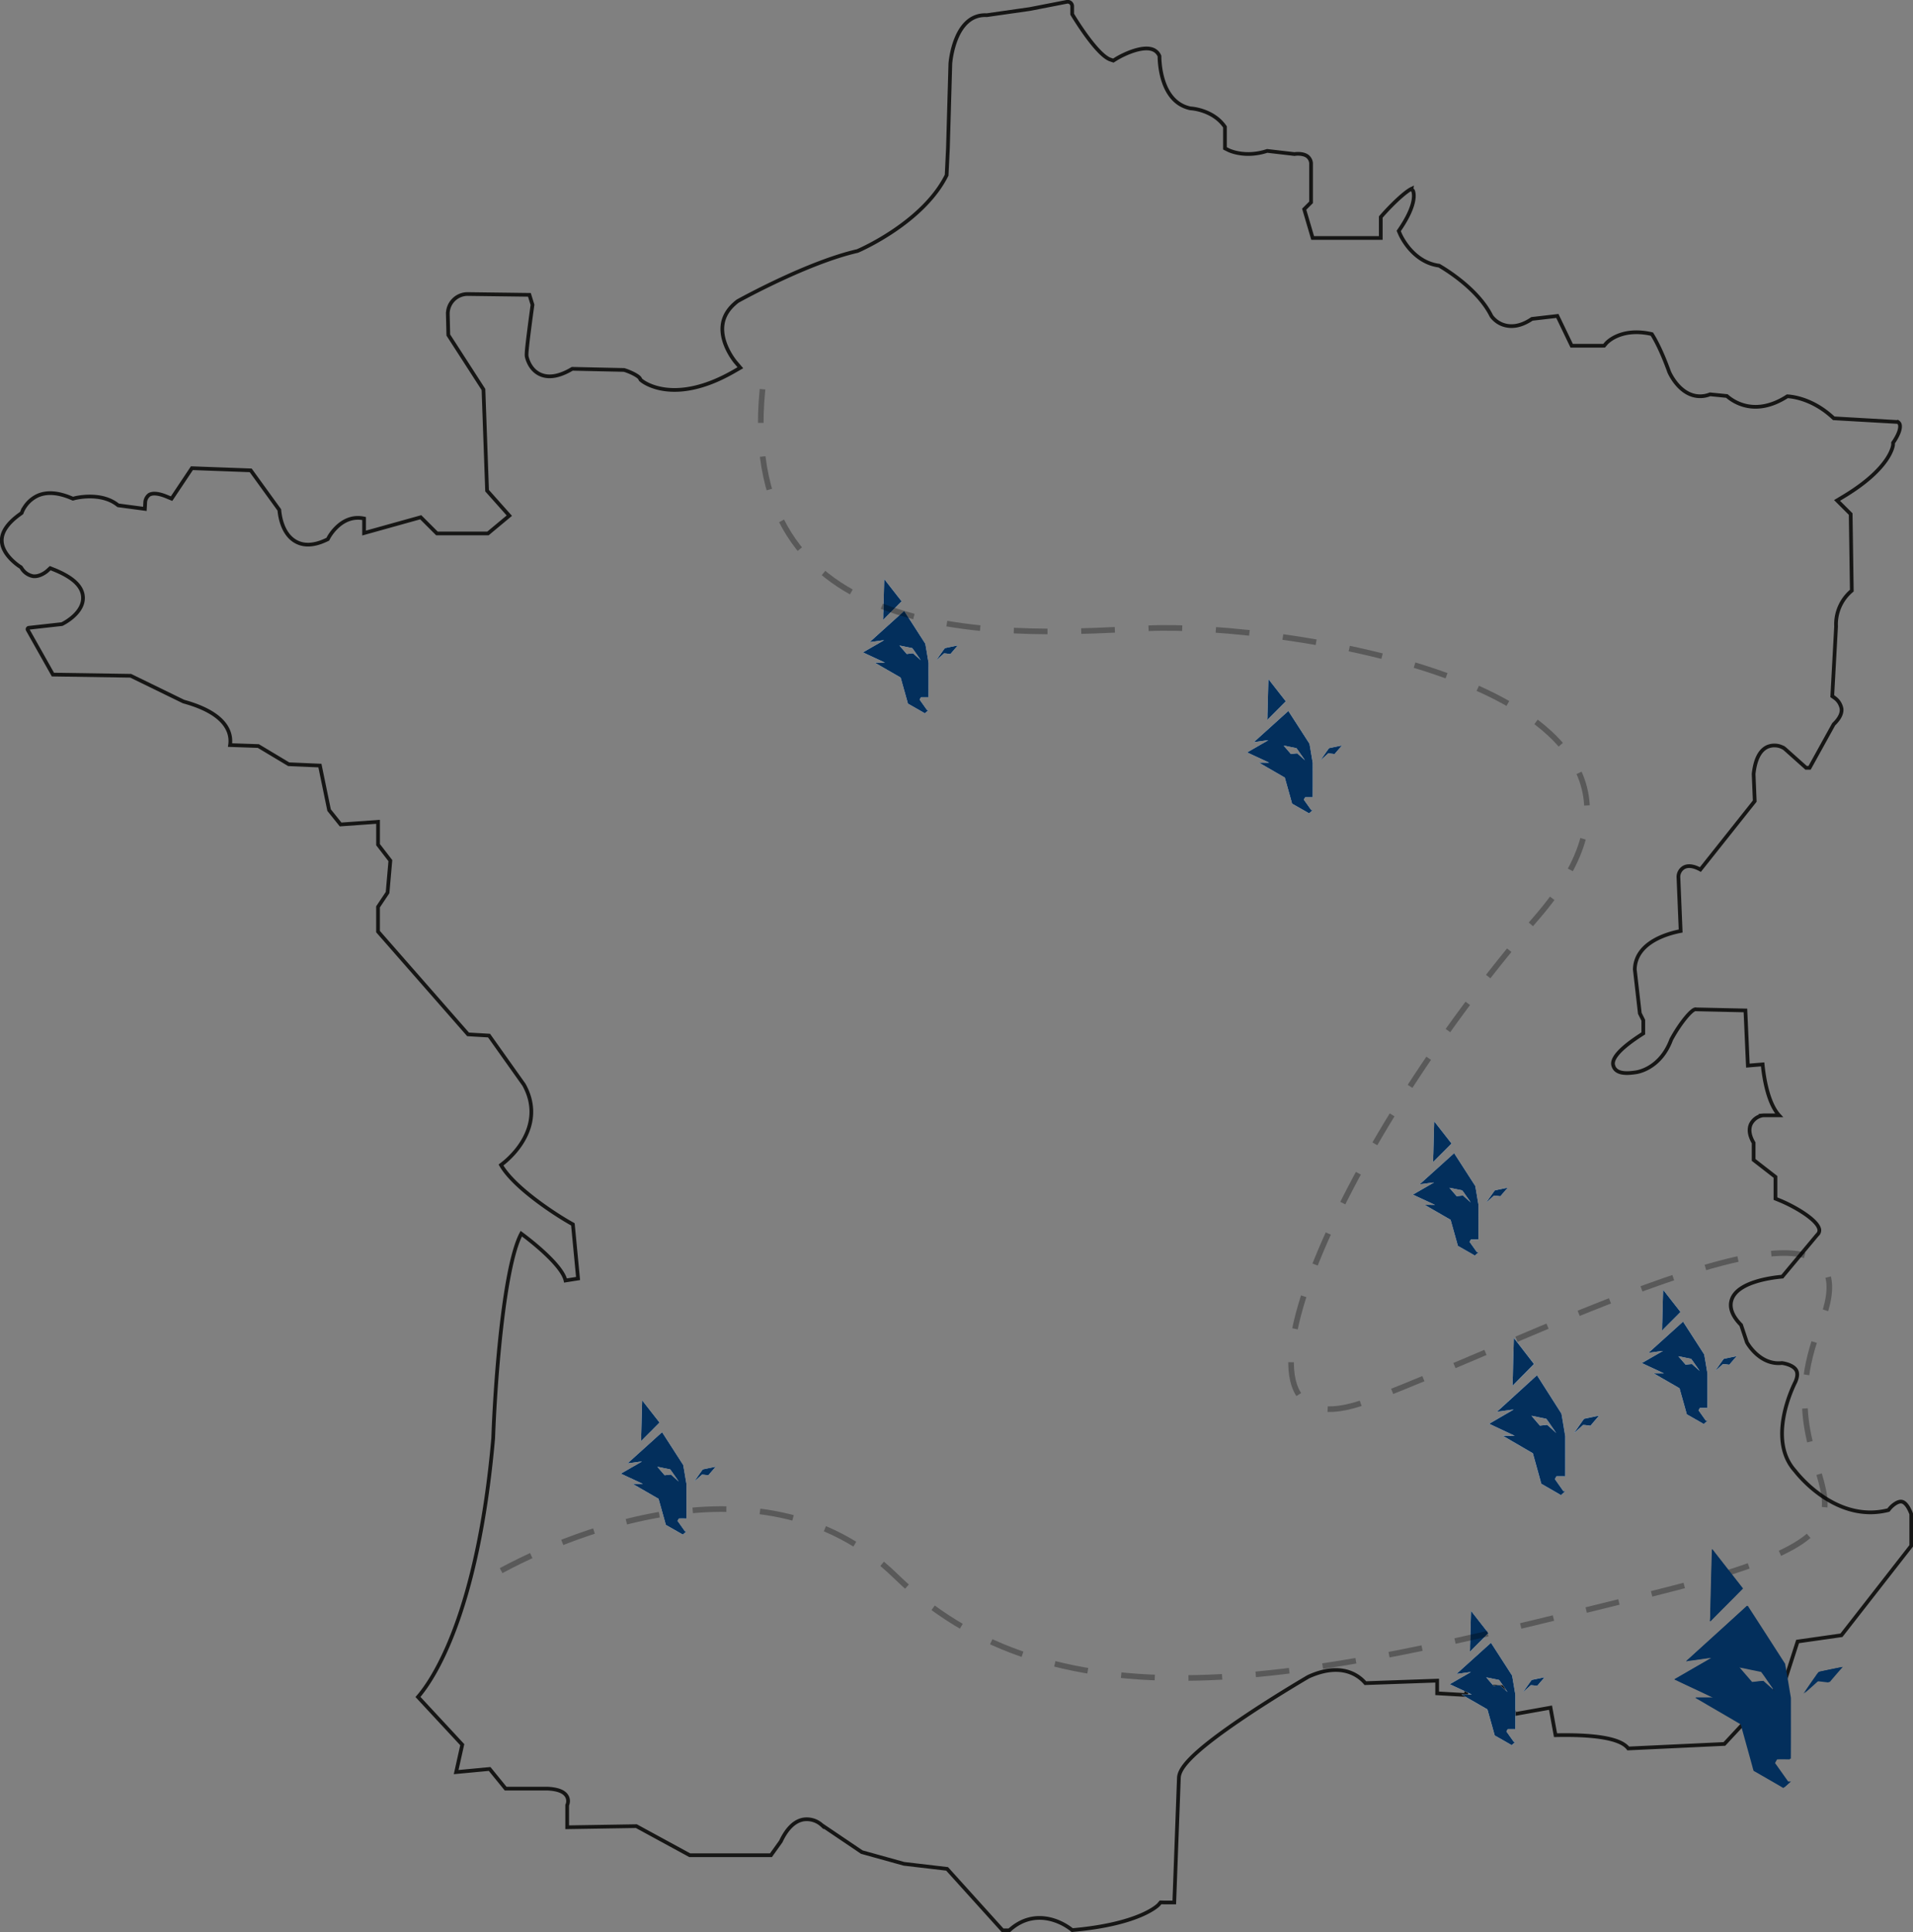 <svg xmlns="http://www.w3.org/2000/svg" xmlns:xlink="http://www.w3.org/1999/xlink" width="681.285" height="687.845" viewBox="0 0 681.285 687.845"><rect x="0" y="0" width="681.285" height="687.845" fill="#808080" stroke="none"/><defs><clipPath id="clip-path"><rect id="Rectangle_4491" data-name="Rectangle 4491" width="681.285" height="687.845" fill="none"></rect></clipPath></defs><g id="Groupe_1586" data-name="Groupe 1586" transform="translate(-126.5 -1360.271)"><g id="Groupe_1256" data-name="Groupe 1256" transform="translate(126.5 1360.271)"><g id="Objet_dynamique_vectoriel" data-name="Objet dynamique vectoriel" transform="matrix(1, 0, 0, 1, 0, 0)"><g id="Groupe_1115" data-name="Groupe 1115" transform="translate(0 0)"><g id="Groupe_1114" data-name="Groupe 1114" clip-path="url(#clip-path)"><path id="Trac&#xE9;_68037" data-name="Trac&#xE9; 68037" d="M680.044,549.7l-24.868,31.863-15.612,2.227L635.4,596.73l-21.913,23.529-34.232,1.608c-.079-.1-.165-.211-.26-.317-2.865-3.229-11.487-4.71-25.641-4.406l-1.784-9.8L538.952,609.6l-4.59-9.581-12.8-.608v3.424l-10.364-.6v-4.52l-25.562.9c-2.139-2.528-8.313-7.693-20.172-2.346l-.208.107c-.112.065-11.311,6.59-22.416,14.035-20.64,13.838-23.463,18.952-23.618,21.9L417.58,676.69H413.72l-1.037-.029-.68.814c-.062.07-6.468,6.942-30.775,9.059-4.556-3.689-14-7.6-22.395.071h-2.4l-19.76-21.873-15.355-1.8L306.3,658.764l-14.229-9.609a7.993,7.993,0,0,0-6.572-2c-3.16.562-5.863,3.187-8.038,7.8l-3.518,4.918H245.024L226.007,649.52l-24.635.4v-7.882a3.47,3.47,0,0,0,.043-2.811c-1.045-2.422-4.449-2.907-6.919-3.061l-15.039,0-5.7-7-11.925,1.116,2.174-9.765-15.772-16.989c5.2-6,21.266-29.25,26.786-92.082l.007-.122c.562-16.707,3.422-60.407,9.994-72.737,5.281,3.907,14.647,11.7,15.755,16.674l4.47-.706-1.839-19.279-1.024-.581c-5.557-3.157-20.048-12.61-24.577-20.557,6.666-4.99,15.211-15.924,8.165-28.586L173.55,368.072l-7.478-.439-32.064-36.586v-8.811l3.4-5.086.99-11.371-4.386-5.693v-8.128l-13.332.951-4.1-5.113-3.269-15.854-11.123-.483-10.8-6.473-10.075-.346a9.417,9.417,0,0,0-.509-4.785c-1.785-4.674-7.184-8.275-16.049-10.705l-18.831-9.182-27.7-.419-8.97-15.921a.5.5,0,0,1,.381-.741l11.8-1.31.371-.191c.756-.388,7.375-3.947,7.127-9.4-.175-3.855-3.556-7.061-10.336-9.8l-1.337-.528-1.055.966c-.024.021-2.4,2.164-5,1.9a6.079,6.079,0,0,1-4.143-2.859l-.265-.366-.385-.237c-.062-.038-6.22-3.962-6.4-9.079-.112-3.163,2.087-6.384,6.536-9.573l.548-.4.244-.621a11.216,11.216,0,0,1,5.608-5.615c3.175-1.343,7.112-1.056,11.7.853l.705.294.739-.193c.088-.023,8.943-2.26,14.908,2.208l.474.355,9.5,1.264L51.1,178.1a3.681,3.681,0,0,1,1.393-2.537c1.222-.768,3.448-.545,6.267.628l1.723.717,7.241-10.844,20.945.775,10.192,14.09c.176,2.2,1.064,8.314,5.53,11.067,2.956,1.822,6.671,1.714,11.041-.322l.681-.318.356-.661c.2-.365,4.657-8.435,12.578-6.706v5.166l20.169-5.62,5.773,5.764h18.169l7.61-6.332-7.922-8.9-1.289-36.023-12.515-19.389-.18-7.383A7.047,7.047,0,0,1,166,104.065l21.924.284,1.095,3.551c-2.028,14.833-2.2,17.477-2.078,18.307h0l.009.048c.007.038.013.071.021.1.177.827,1.19,4.718,4.831,6.335,3.055,1.355,6.88.68,11.376-2.008l18.463.41c2.354.715,5.2,2.133,5.665,3.067l.215.428.369.3c.455.375,11.389,9.05,32.8-3.231l2.354-1.356-1.756-2.072c-.053-.063-5.341-6.391-4.588-13.04.37-3.265,2.185-6.158,5.4-8.6,1.957-1.083,25.1-13.773,42.455-17.8l.2-.046.186-.081c.93-.4,22.867-10,31.346-26.481l.225-.436.457-9.586.862-30.13c.067-.87,1.519-17.608,12.778-17.252l.2.006L366.108,2.6,379.321.031a1.6,1.6,0,0,1,1.9,1.566V4.449l.334.544c2.026,3.3,8.973,14.18,13.307,15.623l1.016.336.906-.566c2.249-1.406,8.96-4.766,12.947-3.45a4.18,4.18,0,0,1,2.578,2.413c.015,2.861.636,16.257,10.837,18.572l.2.044.195.01c.081,0,7.948.483,12.093,6.6V52.2l1.253.626c.242.121,5.892,2.865,13.783.283l9.731,1.126.306-.048c.026,0,2.671-.353,4.287.851a3.477,3.477,0,0,1,1.3,2.392v13.99l-2.447,2.443,3.018,10.243h24.259V76.647c4.172-4.8,8.819-9.043,10.966-10.07l-.025.172.519.511c.238.5,1.652,4.285-4.387,13.329l-.682,1.02L498,82.736c.177.412,4.381,9.963,13.888,11.219,2.212,1.277,13.805,8.3,18.554,17.787l.164.276a8.715,8.715,0,0,0,5.505,3.336c2.788.478,5.762-.344,8.849-2.442l9.052-1.043,5.1,10.608h10.495l1.058-.017.679-.792c.212-.247,5.2-5.881,16.316-3.341.926,1.437,3.3,5.511,6.155,13.431l.054.136c.106.244,2.66,6,7.616,7.925a9.306,9.306,0,0,0,6.894-.052l6,.6c2.316,2.05,10.113,7.467,21.525.1,2.021.11,8.942.962,15.954,7.3l.592.535,22.85,1.316a1.569,1.569,0,0,1,.635.787c.211.581.439,2.339-2,6.091l-.365.511v.671c0,.081-.572,8.174-17.475,18.378l-2.476,1.495,4.85,4.843.4,27.264a15.6,15.6,0,0,0-5.6,12.739l-1.357,24.842,1.024.722a6.08,6.08,0,0,1,2.288,3.811c.139,1.628-.73,3.391-2.584,5.242l-.226.226-8.576,15.494h-1.251l-7.559-6.752-.286-.217a6.467,6.467,0,0,0-5.986-.462c-2.626,1.242-4.253,4.416-4.833,9.435l-.021.176.4,9.683L604.94,308.955c-1.7-.926-3.965-1.729-5.763-.818a3.935,3.935,0,0,0-2.042,3.821l.782,18.883c-4.767.914-15.916,4.054-16.326,13.462l-.007.178,1.793,15.664,1.236,2.467v4.679c-12.073,7.647-10.962,10.714-10.589,11.741,1.117,3.081,5.762,2.419,7.939,2.108.354-.042,8.691-1.137,12.6-11.665,3.007-5.58,7.209-10.782,8.694-10.782h.016l.2.039,17.511.389.874,19.636,5.257-.437c.432,4.449,1.8,13.692,5.86,18.142h-5.5l-.373.031a5.809,5.809,0,0,0-4.2,3.13c-.826,1.862-.487,4.093,1.008,6.64v6.072l7.772,6.036v7.742l1.409.576c5.441,2.222,13.437,6.885,14.179,10.3a2.058,2.058,0,0,1-.722,2.009l-12.433,14.889c-4.122.366-15.732,1.929-17.959,8-1.045,2.848.062,5.945,3.29,9.21l2.056,6.159.106.189c.187.332,4.623,8.036,12.358,7.2,1.244.151,4.061.816,5.07,2.5.6.993.517,2.4-.234,4.177-.839,1.634-10.222,20.59-.122,31.729,1.2,1.556,14.456,18.171,32.469,14.124l.765-.178.494-.6c.738-.9,2.748-2.661,4.252-2.4,1.2.208,2.391,1.762,3.384,4.388Z" transform="translate(0.62 0.619)" fill="none" stroke="#161615" stroke-miterlimit="10" stroke-width="1.323"></path></g></g></g><g id="TETE_LOUP_FILIGRANE_copie_11" data-name="TETE LOUP FILIGRANE copie 11" transform="translate(530.408 476.352)"><g id="TETE_LOUP_FILIGRANE_copie_11-2" data-name="TETE LOUP FILIGRANE copie 11" transform="translate(0.001 0.001)"><g id="Groupe_1116" data-name="Groupe 1116" transform="translate(0 0)"><path id="Trac&#xE9;_68038" data-name="Trac&#xE9; 68038" d="M186.476,97.668a.162.162,0,0,1-.065.174c-.277.244-.509.534-.78.784-2.109,2.161-4.251,4.289-6.361,6.457-.123.1-.2.309-.393.27.135-1.048.039-2.129.116-3.183.116-4.566.22-9.132.368-13.7Q182.922,93.082,186.476,97.668Z" transform="translate(-170.625 -88.471)" fill="#fff"></path><path id="Trac&#xE9;_68039" data-name="Trac&#xE9; 68039" d="M194.479,147.095c-.935-1.338-1.883-2.676-2.819-4.013-.077-.1-.148-.193-.226-.29a11.333,11.333,0,0,1,.555-1.029c1.039-.032,2.077-.013,3.116,0,.032-4.624.013-9.248.013-13.865a3.192,3.192,0,0,0-.032-.656c-.451-2.6-.839-5.2-1.323-7.794q-4.315-6.8-8.67-13.6c-.019,0-.058-.006-.077-.006-4.555,4.167-9.128,8.309-13.683,12.476-.161.168-.393.29-.5.5a.693.693,0,0,0,.071.071c.019-.039.071-.116.09-.155,1.374-.128,2.722-.36,4.077-.534a12.094,12.094,0,0,1,1.716-.18c-.632.3-1.213.7-1.845,1.042-1.535.894-3.09,1.788-4.625,2.695-.742.412-1.458.875-2.213,1.267v.1c.051.013.148.038.194.051,2.935,1.415,5.9,2.752,8.831,4.18-1.4.006-2.812-.019-4.212.006,1.284.695,2.522,1.466,3.787,2.186,2.3,1.338,4.6,2.669,6.89,4.02.9,3.28,1.826,6.553,2.729,9.839a10.786,10.786,0,0,0,.3,1.048c.838.431,1.639.945,2.471,1.4,1.49.875,3.007,1.717,4.484,2.611.529-.431,1.013-.926,1.555-1.351C194.925,147.108,194.706,147.095,194.479,147.095Zm-5.735-23.621c-.884.039-1.748.174-2.632.27-.839-.99-1.69-1.962-2.516-2.946a5.947,5.947,0,0,0-.5-.559c1.252.174,2.471.5,3.716.727.522.109,1.045.219,1.567.322.291.36.542.733.813,1.1.9,1.338,1.858,2.637,2.729,4.007C190.9,125.371,189.783,124.458,188.745,123.474Z" transform="translate(-168.107 -92.534)" fill="#fff"></path><path id="Trac&#xE9;_68040" data-name="Trac&#xE9; 68040" d="M216.4,124.573c-1.026,1.17-2.039,2.36-3.032,3.55-.89-.064-1.761-.231-2.645-.27-1.058.984-2.135,1.936-3.2,2.9.935-1.376,1.877-2.765,2.851-4.122a7.577,7.577,0,0,1,.735-.965c1.425-.3,2.864-.6,4.3-.9C215.74,124.714,216.069,124.631,216.4,124.573Z" transform="translate(-177.324 -96.913)" fill="#fff"></path></g></g><path id="Color_Overlay" data-name="Color Overlay" d="M20.993,53.321c-.832-.451-1.633-.965-2.471-1.4a10.742,10.742,0,0,1-.3-1.049c-.9-3.287-1.826-6.56-2.729-9.839C13.2,39.687,10.9,38.355,8.6,37.018c-1.264-.72-2.5-1.493-3.787-2.187.858-.016,1.719-.013,2.582-.01.544,0,1.088.005,1.63,0C6.1,33.4,3.13,32.058.195,30.645c-.046-.014-.142-.039-.195-.051v-.1c.756-.392,1.471-.856,2.213-1.267,1.536-.908,3.089-1.8,4.626-2.694.632-.34,1.212-.747,1.843-1.042a12.018,12.018,0,0,0-1.714.18c-1.356.174-2.7.405-4.077.534-.019.038-.072.115-.091.154a.591.591,0,0,1-.069-.072c.1-.211.335-.333.5-.5,4.556-4.166,9.129-8.308,13.684-12.476.019,0,.057.006.077.006q4.346,6.8,8.671,13.6c.483,2.593.871,5.2,1.323,7.794a3.153,3.153,0,0,1,.033.656c0,4.618.018,9.241-.013,13.866-1.039-.012-2.078-.032-3.116,0a11.309,11.309,0,0,0-.555,1.029c.078.1.148.186.226.29.936,1.337,1.884,2.674,2.818,4.013.226,0,.445.013.658.019-.541.425-1.026.92-1.554,1.351C24,55.037,22.482,54.194,20.993,53.321Zm2.819-19.461c-.871-1.369-1.826-2.669-2.729-4.006-.271-.366-.523-.74-.813-1.1-.523-.1-1.045-.212-1.567-.321-1.246-.225-2.465-.554-3.716-.728a5.983,5.983,0,0,1,.5.56c.826.984,1.678,1.955,2.516,2.946.883-.1,1.748-.231,2.632-.27C21.677,31.923,22.793,32.838,23.812,33.859Zm9.238-4.141a7.647,7.647,0,0,1,.735-.965c1.426-.3,2.864-.6,4.3-.9.33-.051.658-.135.987-.192-1.026,1.169-2.039,2.359-3.032,3.549-.889-.065-1.762-.231-2.645-.27-1.057.983-2.135,1.934-3.2,2.9C31.134,32.465,32.077,31.075,33.05,29.718ZM8.252,16.882c.135-1.047.038-2.128.116-3.183.117-4.565.219-9.131.367-13.7Q12.3,4.611,15.851,9.2a.16.16,0,0,1-.065.174c-.277.245-.51.534-.78.785-2.11,2.16-4.251,4.289-6.361,6.456-.113.088-.187.275-.348.275A.194.194,0,0,1,8.252,16.882Z" fill="#032f5c"></path></g><g id="TETE_LOUP_FILIGRANE_copie_12" data-name="TETE LOUP FILIGRANE copie 12" transform="translate(584.762 459.188)"><g id="TETE_LOUP_FILIGRANE_copie_12-2" data-name="TETE LOUP FILIGRANE copie 12" transform="translate(0 0)"><g id="Groupe_1120" data-name="Groupe 1120" transform="translate(0 0)"><path id="Trac&#xE9;_68050" data-name="Trac&#xE9; 68050" d="M132.827,69.667a.138.138,0,0,1-.056.148c-.239.209-.44.456-.674.67-1.821,1.846-3.671,3.665-5.492,5.517-.106.082-.173.264-.34.231.117-.9.033-1.819.1-2.72.1-3.9.19-7.8.318-11.7Q129.758,65.749,132.827,69.667Z" transform="translate(-119.142 -61.809)" fill="#fff"></path><path id="Trac&#xE9;_68051" data-name="Trac&#xE9; 68051" d="M141.433,109.195c-.807-1.143-1.626-2.286-2.434-3.429-.067-.088-.128-.165-.195-.247a9.657,9.657,0,0,1,.479-.879c.9-.027,1.794-.011,2.69,0,.028-3.951.011-7.9.011-11.848a2.7,2.7,0,0,0-.028-.561c-.39-2.22-.724-4.446-1.142-6.66q-3.726-5.811-7.486-11.617c-.017,0-.05-.006-.067-.006-3.933,3.561-7.881,7.1-11.814,10.661-.139.143-.34.247-.429.429a.593.593,0,0,0,.061.061c.016-.033.061-.1.078-.132,1.186-.11,2.35-.308,3.52-.456a10.544,10.544,0,0,1,1.481-.154c-.546.253-1.047.6-1.593.89-1.326.764-2.668,1.528-3.993,2.3-.641.352-1.259.747-1.91,1.083v.082l.167.044c2.534,1.209,5.1,2.352,7.625,3.572-1.209.006-2.428-.017-3.637.006,1.108.594,2.178,1.253,3.269,1.868,1.983,1.143,3.971,2.281,5.949,3.435.78,2.8,1.576,5.6,2.356,8.408a9.152,9.152,0,0,0,.262.9c.724.368,1.415.808,2.133,1.193,1.287.747,2.6,1.467,3.871,2.231.457-.368.875-.791,1.342-1.154C141.818,109.206,141.628,109.195,141.433,109.195ZM136.482,89.01c-.763.033-1.51.148-2.273.231-.724-.846-1.459-1.676-2.172-2.517a5.1,5.1,0,0,0-.434-.478c1.081.148,2.133.429,3.208.621.451.094.9.187,1.353.275.251.308.468.626.7.94.78,1.143,1.6,2.253,2.356,3.424C138.342,90.631,137.378,89.851,136.482,89.01Z" transform="translate(-118.664 -62.572)" fill="#fff"></path><path id="Trac&#xE9;_68052" data-name="Trac&#xE9; 68052" d="M154.15,87.03c-.886,1-1.76,2.016-2.618,3.033-.769-.055-1.521-.2-2.284-.231-.913.841-1.844,1.654-2.762,2.478.807-1.176,1.62-2.363,2.462-3.522a6.483,6.483,0,0,1,.635-.824c1.231-.258,2.473-.516,3.715-.769C153.582,87.151,153.866,87.08,154.15,87.03Z" transform="translate(-120.413 -63.395)" fill="#fff"></path></g></g><path id="Color_Overlay-2" data-name="Color Overlay" d="M18.124,45.563c-.719-.385-1.409-.825-2.133-1.193a8.81,8.81,0,0,1-.261-.9c-.781-2.808-1.577-5.6-2.358-8.407-1.977-1.155-3.966-2.292-5.948-3.435-1.091-.615-2.161-1.274-3.269-1.869.74-.014,1.483-.01,2.226-.007.471,0,.941,0,1.411,0C5.264,28.537,2.7,27.395.167,26.185c-.039-.012-.123-.032-.167-.043v-.083c.652-.336,1.27-.73,1.91-1.083,1.326-.775,2.667-1.54,3.994-2.3.545-.291,1.046-.638,1.593-.891a10.616,10.616,0,0,0-1.482.156c-1.169.148-2.334.345-3.52.455-.016.034-.061.1-.079.132a.393.393,0,0,1-.061-.061c.089-.181.29-.285.428-.429,3.933-3.561,7.881-7.1,11.814-10.661.016,0,.05.006.067.006Q18.417,17.191,22.152,23c.418,2.214.751,4.44,1.143,6.662a2.694,2.694,0,0,1,.027.56c0,3.945.016,7.9-.012,11.848-.9-.01-1.793-.028-2.69,0a9.9,9.9,0,0,0-.479.879c.067.083.129.16.2.248.808,1.144,1.626,2.287,2.433,3.429.2,0,.384.012.568.018-.467.362-.885.784-1.341,1.153C20.72,47.028,19.41,46.31,18.124,45.563Zm2.435-16.629c-.751-1.171-1.577-2.281-2.356-3.424-.234-.312-.451-.632-.7-.939-.451-.089-.9-.182-1.353-.275-1.074-.191-2.128-.471-3.208-.621a5.116,5.116,0,0,1,.434.479c.713.841,1.449,1.67,2.172,2.516.763-.082,1.51-.2,2.273-.231C18.715,27.279,19.678,28.059,20.558,28.933Zm7.976-3.539a6.384,6.384,0,0,1,.636-.824c1.23-.257,2.472-.516,3.715-.769.283-.044.568-.115.852-.166-.886,1-1.76,2.017-2.618,3.033-.768-.054-1.521-.2-2.284-.231-.914.841-1.843,1.655-2.762,2.479C26.88,27.74,27.692,26.553,28.534,25.394ZM7.124,14.425c.117-.9.034-1.818.1-2.719.1-3.9.19-7.8.317-11.706q3.074,3.941,6.144,7.859a.137.137,0,0,1-.056.147c-.239.209-.44.456-.673.672-1.823,1.845-3.671,3.665-5.493,5.516-.1.077-.161.236-.3.236A.185.185,0,0,1,7.124,14.425Z" fill="#032f5c"></path></g><g id="TETE_LOUP_FILIGRANE_copie_8" data-name="TETE LOUP FILIGRANE copie 8" transform="translate(307.375 206.166)"><g id="TETE_LOUP_FILIGRANE_copie_8-2" data-name="TETE LOUP FILIGRANE copie 8" transform="translate(0 0)"><g id="Groupe_1122" data-name="Groupe 1122" transform="translate(0 0)"><path id="Trac&#xE9;_68056" data-name="Trac&#xE9; 68056" d="M132.827,69.667a.138.138,0,0,1-.056.148c-.239.209-.44.456-.674.67-1.821,1.846-3.671,3.665-5.492,5.517-.106.082-.173.264-.34.231.117-.9.033-1.819.1-2.72.1-3.9.19-7.8.318-11.7Q129.758,65.749,132.827,69.667Z" transform="translate(-119.142 -61.809)" fill="#fff"></path><path id="Trac&#xE9;_68057" data-name="Trac&#xE9; 68057" d="M141.433,109.195c-.807-1.143-1.626-2.286-2.434-3.429-.067-.088-.128-.165-.195-.247a9.657,9.657,0,0,1,.479-.879c.9-.027,1.794-.011,2.69,0,.028-3.951.011-7.9.011-11.848a2.7,2.7,0,0,0-.028-.561c-.39-2.22-.724-4.446-1.142-6.66q-3.726-5.811-7.486-11.617c-.017,0-.05-.006-.067-.006-3.933,3.561-7.881,7.1-11.814,10.661-.139.143-.34.247-.429.429a.593.593,0,0,0,.061.061c.016-.033.061-.1.078-.132,1.186-.11,2.35-.308,3.52-.456a10.544,10.544,0,0,1,1.481-.154c-.546.253-1.047.6-1.593.89-1.326.764-2.668,1.528-3.993,2.3-.641.352-1.259.747-1.91,1.083v.082l.167.044c2.534,1.209,5.1,2.352,7.625,3.572-1.209.006-2.428-.017-3.637.006,1.108.594,2.178,1.253,3.269,1.868,1.983,1.143,3.971,2.281,5.949,3.435.78,2.8,1.576,5.6,2.356,8.408a9.152,9.152,0,0,0,.262.9c.724.368,1.415.808,2.133,1.193,1.287.747,2.6,1.467,3.871,2.231.457-.368.875-.791,1.342-1.154C141.818,109.206,141.628,109.195,141.433,109.195ZM136.482,89.01c-.763.033-1.51.148-2.273.231-.724-.846-1.459-1.676-2.172-2.517a5.1,5.1,0,0,0-.434-.478c1.081.148,2.133.429,3.208.621.451.094.9.187,1.353.275.251.308.468.626.7.94.78,1.143,1.6,2.253,2.356,3.424C138.342,90.631,137.378,89.851,136.482,89.01Z" transform="translate(-118.664 -62.572)" fill="#fff"></path><path id="Trac&#xE9;_68058" data-name="Trac&#xE9; 68058" d="M154.15,87.03c-.886,1-1.76,2.016-2.618,3.033-.769-.055-1.521-.2-2.284-.231-.913.841-1.844,1.654-2.762,2.478.807-1.176,1.62-2.363,2.462-3.522a6.483,6.483,0,0,1,.635-.824c1.231-.258,2.473-.516,3.715-.769C153.582,87.151,153.866,87.08,154.15,87.03Z" transform="translate(-120.413 -63.395)" fill="#fff"></path></g></g><path id="Color_Overlay-3" data-name="Color Overlay" d="M18.124,45.562c-.719-.386-1.41-.825-2.133-1.193a9.137,9.137,0,0,1-.261-.9c-.78-2.81-1.577-5.6-2.357-8.408C11.4,33.911,9.408,32.773,7.425,31.63c-1.092-.616-2.162-1.274-3.271-1.868.74-.015,1.484-.012,2.227-.007.471,0,.942,0,1.411,0C5.264,28.537,2.7,27.394.167,26.185c-.038-.011-.122-.032-.167-.044v-.083c.652-.336,1.271-.73,1.911-1.083,1.326-.774,2.668-1.539,3.994-2.3.545-.291,1.045-.637,1.593-.891a10.592,10.592,0,0,0-1.482.155c-1.17.148-2.333.346-3.519.455-.017.034-.062.1-.079.133a.594.594,0,0,1-.06-.061c.088-.182.289-.285.428-.428,3.932-3.562,7.881-7.1,11.812-10.661.017,0,.051,0,.067,0Q18.416,17.192,22.151,23c.418,2.214.752,4.439,1.142,6.659a2.623,2.623,0,0,1,.028.561c0,3.946.016,7.9-.011,11.849-.9-.011-1.793-.028-2.691,0a9.646,9.646,0,0,0-.478.878c.067.083.128.161.194.247.809,1.145,1.625,2.287,2.434,3.43.194,0,.384.011.567.017-.467.363-.885.786-1.342,1.155C20.72,47.029,19.411,46.31,18.124,45.562Zm2.434-16.629c-.752-1.171-1.576-2.281-2.356-3.424-.234-.312-.451-.631-.7-.939q-.677-.134-1.353-.275c-1.075-.192-2.128-.472-3.208-.622a5.216,5.216,0,0,1,.434.479c.713.841,1.448,1.67,2.173,2.518.763-.083,1.509-.2,2.272-.231C18.714,27.279,19.678,28.059,20.558,28.933Zm7.976-3.539a6.468,6.468,0,0,1,.635-.824c1.231-.258,2.472-.516,3.715-.769.284-.044.569-.116.852-.166-.885,1-1.76,2.017-2.618,3.034-.769-.056-1.521-.2-2.284-.231-.913.841-1.844,1.654-2.762,2.479C26.88,27.74,27.693,26.553,28.534,25.394ZM7.123,14.425c.118-.9.034-1.82.1-2.72.1-3.9.19-7.8.318-11.7q3.074,3.94,6.143,7.858a.139.139,0,0,1-.055.149c-.24.208-.44.456-.674.669-1.821,1.847-3.671,3.666-5.492,5.518-.1.077-.162.236-.3.236A.2.2,0,0,1,7.123,14.425Z" transform="translate(0 0)" fill="#032f5c"></path></g><g id="TETE_LOUP_FILIGRANE_copie_9" data-name="TETE LOUP FILIGRANE copie 9" transform="translate(444.194 241.776)"><g id="TETE_LOUP_FILIGRANE_copie_9-2" data-name="TETE LOUP FILIGRANE copie 9" transform="translate(0 0.001)"><g id="Groupe_1124" data-name="Groupe 1124" transform="translate(0 0)"><path id="Trac&#xE9;_68062" data-name="Trac&#xE9; 68062" d="M132.827,69.667a.138.138,0,0,1-.056.148c-.239.209-.44.456-.674.67-1.821,1.846-3.671,3.665-5.492,5.517-.106.082-.173.264-.34.231.117-.9.033-1.819.1-2.72.1-3.9.19-7.8.318-11.7Q129.758,65.749,132.827,69.667Z" transform="translate(-119.142 -61.809)" fill="#fff"></path><path id="Trac&#xE9;_68063" data-name="Trac&#xE9; 68063" d="M141.433,109.195c-.807-1.143-1.626-2.286-2.434-3.429-.067-.088-.128-.165-.195-.247a9.657,9.657,0,0,1,.479-.879c.9-.027,1.794-.011,2.69,0,.028-3.951.011-7.9.011-11.848a2.7,2.7,0,0,0-.028-.561c-.39-2.22-.724-4.446-1.142-6.66q-3.726-5.811-7.486-11.617c-.017,0-.05-.006-.067-.006-3.933,3.561-7.881,7.1-11.814,10.661-.139.143-.34.247-.429.429a.593.593,0,0,0,.061.061c.016-.033.061-.1.078-.132,1.186-.11,2.35-.308,3.52-.456a10.544,10.544,0,0,1,1.481-.154c-.546.253-1.047.6-1.593.89-1.326.764-2.668,1.528-3.993,2.3-.641.352-1.259.747-1.91,1.083v.082l.167.044c2.534,1.209,5.1,2.352,7.625,3.572-1.209.006-2.428-.017-3.637.006,1.108.594,2.178,1.253,3.269,1.868,1.983,1.143,3.971,2.281,5.949,3.435.78,2.8,1.576,5.6,2.356,8.408a9.152,9.152,0,0,0,.262.9c.724.368,1.415.808,2.133,1.193,1.287.747,2.6,1.467,3.871,2.231.457-.368.875-.791,1.342-1.154C141.818,109.206,141.628,109.195,141.433,109.195ZM136.482,89.01c-.763.033-1.51.148-2.273.231-.724-.846-1.459-1.676-2.172-2.517a5.1,5.1,0,0,0-.434-.478c1.081.148,2.133.429,3.208.621.451.094.9.187,1.353.275.251.308.468.626.7.94.78,1.143,1.6,2.253,2.356,3.424C138.342,90.631,137.378,89.851,136.482,89.01Z" transform="translate(-118.664 -62.572)" fill="#fff"></path><path id="Trac&#xE9;_68064" data-name="Trac&#xE9; 68064" d="M154.15,87.03c-.886,1-1.76,2.016-2.618,3.033-.769-.055-1.521-.2-2.284-.231-.913.841-1.844,1.654-2.762,2.478.807-1.176,1.62-2.363,2.462-3.522a6.483,6.483,0,0,1,.635-.824c1.231-.258,2.473-.516,3.715-.769C153.582,87.151,153.866,87.08,154.15,87.03Z" transform="translate(-120.413 -63.395)" fill="#fff"></path></g></g><path id="Color_Overlay-4" data-name="Color Overlay" d="M18.124,45.563c-.719-.385-1.41-.825-2.134-1.192a9.047,9.047,0,0,1-.261-.9c-.781-2.809-1.576-5.6-2.357-8.407-1.978-1.154-3.965-2.292-5.949-3.436-1.091-.615-2.161-1.274-3.269-1.868.739-.013,1.483-.012,2.225-.007.471,0,.942,0,1.412,0C5.263,28.538,2.7,27.4.167,26.186c-.039-.011-.123-.033-.167-.044v-.082c.652-.337,1.27-.732,1.91-1.083,1.326-.775,2.668-1.541,3.994-2.3.545-.291,1.046-.638,1.593-.891a10.534,10.534,0,0,0-1.482.154c-1.169.148-2.334.346-3.52.456-.016.034-.061.1-.079.132a.52.52,0,0,1-.06-.061c.089-.181.29-.286.428-.428,3.932-3.562,7.88-7.1,11.814-10.661.016,0,.049.006.066.006Q18.416,17.193,22.151,23c.418,2.214.752,4.439,1.142,6.66a2.8,2.8,0,0,1,.029.561c0,3.945.016,7.9-.013,11.849-.9-.012-1.793-.029-2.689,0a9.385,9.385,0,0,0-.48.877c.067.083.128.16.2.247.808,1.145,1.626,2.287,2.434,3.43.2,0,.384.011.568.017-.467.362-.886.785-1.342,1.153C20.719,47.03,19.41,46.31,18.124,45.563Zm2.434-16.628c-.752-1.172-1.577-2.281-2.357-3.425-.234-.312-.451-.631-.7-.939-.45-.088-.9-.181-1.352-.275-1.076-.191-2.128-.471-3.209-.621a5.465,5.465,0,0,1,.434.478c.712.842,1.449,1.671,2.172,2.518.762-.083,1.509-.2,2.272-.231C18.714,27.279,19.677,28.061,20.558,28.934Zm7.976-3.54a6.436,6.436,0,0,1,.635-.824c1.23-.258,2.472-.517,3.715-.77.283-.044.567-.115.852-.165-.886,1-1.761,2.017-2.619,3.034-.768-.055-1.52-.2-2.284-.231-.914.84-1.843,1.654-2.762,2.479C26.88,27.741,27.692,26.555,28.534,25.394ZM7.124,14.427c.117-.9.033-1.82.1-2.721.1-3.9.19-7.8.318-11.706q3.075,3.942,6.143,7.859a.14.14,0,0,1-.056.149c-.24.208-.441.455-.674.67-1.823,1.846-3.671,3.664-5.492,5.517-.1.076-.163.236-.3.236C7.15,14.431,7.137,14.428,7.124,14.427Z" transform="translate(0)" fill="#032f5c"></path></g><g id="TETE_LOUP_FILIGRANE_copie_10" data-name="TETE LOUP FILIGRANE copie 10" transform="translate(503.233 399.212)"><g id="TETE_LOUP_FILIGRANE_copie_10-2" data-name="TETE LOUP FILIGRANE copie 10" transform="translate(0 0)"><g id="Groupe_1126" data-name="Groupe 1126" transform="translate(0 0)"><path id="Trac&#xE9;_68068" data-name="Trac&#xE9; 68068" d="M132.827,69.667a.138.138,0,0,1-.056.148c-.239.209-.44.456-.674.67-1.821,1.846-3.671,3.665-5.492,5.517-.106.082-.173.264-.34.231.117-.9.033-1.819.1-2.72.1-3.9.19-7.8.318-11.7Q129.758,65.749,132.827,69.667Z" transform="translate(-119.142 -61.809)" fill="#fff"></path><path id="Trac&#xE9;_68069" data-name="Trac&#xE9; 68069" d="M141.433,109.195c-.807-1.143-1.626-2.286-2.434-3.429-.067-.088-.128-.165-.195-.247a9.657,9.657,0,0,1,.479-.879c.9-.027,1.794-.011,2.69,0,.028-3.951.011-7.9.011-11.848a2.7,2.7,0,0,0-.028-.561c-.39-2.22-.724-4.446-1.142-6.66q-3.726-5.811-7.486-11.617c-.017,0-.05-.006-.067-.006-3.933,3.561-7.881,7.1-11.814,10.661-.139.143-.34.247-.429.429a.593.593,0,0,0,.061.061c.016-.033.061-.1.078-.132,1.186-.11,2.35-.308,3.52-.456a10.544,10.544,0,0,1,1.481-.154c-.546.253-1.047.6-1.593.89-1.326.764-2.668,1.528-3.993,2.3-.641.352-1.259.747-1.91,1.083v.082l.167.044c2.534,1.209,5.1,2.352,7.625,3.572-1.209.006-2.428-.017-3.637.006,1.108.594,2.178,1.253,3.269,1.868,1.983,1.143,3.971,2.281,5.949,3.435.78,2.8,1.576,5.6,2.356,8.408a9.152,9.152,0,0,0,.262.9c.724.368,1.415.808,2.133,1.193,1.287.747,2.6,1.467,3.871,2.231.457-.368.875-.791,1.342-1.154C141.818,109.206,141.628,109.195,141.433,109.195ZM136.482,89.01c-.763.033-1.51.148-2.273.231-.724-.846-1.459-1.676-2.172-2.517a5.1,5.1,0,0,0-.434-.478c1.081.148,2.133.429,3.208.621.451.094.9.187,1.353.275.251.308.468.626.7.94.78,1.143,1.6,2.253,2.356,3.424C138.342,90.631,137.378,89.851,136.482,89.01Z" transform="translate(-118.664 -62.572)" fill="#fff"></path><path id="Trac&#xE9;_68070" data-name="Trac&#xE9; 68070" d="M154.15,87.03c-.886,1-1.76,2.016-2.618,3.033-.769-.055-1.521-.2-2.284-.231-.913.841-1.844,1.654-2.762,2.478.807-1.176,1.62-2.363,2.462-3.522a6.483,6.483,0,0,1,.635-.824c1.231-.258,2.473-.516,3.715-.769C153.582,87.151,153.866,87.08,154.15,87.03Z" transform="translate(-120.413 -63.395)" fill="#fff"></path></g></g><path id="Color_Overlay-5" data-name="Color Overlay" d="M18.124,45.562c-.719-.386-1.41-.825-2.134-1.192-.11-.286-.177-.594-.261-.9-.78-2.809-1.575-5.6-2.356-8.408-1.979-1.153-3.966-2.291-5.95-3.435-1.091-.615-2.161-1.273-3.27-1.867.739-.014,1.484-.012,2.227-.007.471,0,.942,0,1.411,0C5.263,28.536,2.7,27.394.167,26.185c-.04-.012-.123-.032-.167-.044v-.082c.651-.336,1.27-.73,1.91-1.083,1.326-.776,2.668-1.54,3.994-2.3.546-.291,1.046-.637,1.593-.891a10.656,10.656,0,0,0-1.482.154c-1.171.148-2.334.346-3.521.456-.016.034-.062.1-.078.132a.454.454,0,0,1-.062-.061c.089-.182.29-.286.428-.428,3.933-3.561,7.881-7.1,11.814-10.661.016,0,.05,0,.068,0Q18.415,17.192,22.151,23c.418,2.215.751,4.44,1.143,6.661a2.83,2.83,0,0,1,.028.561c0,3.946.015,7.9-.013,11.848-.9-.01-1.792-.028-2.689,0a9.739,9.739,0,0,0-.48.878c.068.083.129.16.2.248.808,1.145,1.627,2.286,2.435,3.43.194,0,.383.01.566.016-.466.363-.885.787-1.341,1.155C20.719,47.029,19.409,46.309,18.124,45.562Zm2.434-16.629c-.751-1.17-1.577-2.281-2.357-3.424-.233-.312-.45-.632-.7-.938-.45-.09-.9-.182-1.352-.276-1.075-.192-2.128-.472-3.208-.621a5.228,5.228,0,0,1,.434.479c.713.84,1.448,1.67,2.171,2.517.764-.083,1.509-.2,2.274-.232C18.714,27.279,19.678,28.058,20.558,28.932Zm7.975-3.538a6.493,6.493,0,0,1,.635-.824c1.231-.258,2.473-.517,3.716-.77.283-.044.568-.116.852-.166-.886,1-1.76,2.018-2.618,3.035-.769-.055-1.52-.2-2.284-.232-.914.842-1.844,1.655-2.762,2.479C26.879,27.74,27.693,26.553,28.533,25.394ZM7.123,14.425c.117-.9.034-1.819.1-2.721.1-3.9.189-7.8.317-11.7q3.076,3.938,6.143,7.858a.136.136,0,0,1-.056.148c-.239.208-.44.457-.673.67-1.822,1.847-3.67,3.666-5.492,5.517-.1.076-.163.236-.3.236A.2.2,0,0,1,7.123,14.425Z" transform="translate(0 0)" fill="#032f5c"></path></g><g id="TETE_LOUP_FILIGRANE_copie_14" data-name="TETE LOUP FILIGRANE copie 14" transform="translate(516.352 573.516)"><g id="TETE_LOUP_FILIGRANE_copie_14-2" data-name="TETE LOUP FILIGRANE copie 14" transform="translate(0 0.001)"><g id="Groupe_1128" data-name="Groupe 1128" transform="translate(0 0)"><path id="Trac&#xE9;_68074" data-name="Trac&#xE9; 68074" d="M132.827,69.667a.138.138,0,0,1-.056.148c-.239.209-.44.456-.674.67-1.821,1.846-3.671,3.665-5.492,5.517-.106.082-.173.264-.34.231.117-.9.033-1.819.1-2.72.1-3.9.19-7.8.318-11.7Q129.758,65.749,132.827,69.667Z" transform="translate(-119.142 -61.809)" fill="#fff"></path><path id="Trac&#xE9;_68075" data-name="Trac&#xE9; 68075" d="M141.433,109.195c-.807-1.143-1.626-2.286-2.434-3.429-.067-.088-.128-.165-.195-.247a9.657,9.657,0,0,1,.479-.879c.9-.027,1.794-.011,2.69,0,.028-3.951.011-7.9.011-11.848a2.7,2.7,0,0,0-.028-.561c-.39-2.22-.724-4.446-1.142-6.66q-3.726-5.811-7.486-11.617c-.017,0-.05-.006-.067-.006-3.933,3.561-7.881,7.1-11.814,10.661-.139.143-.34.247-.429.429a.593.593,0,0,0,.061.061c.016-.033.061-.1.078-.132,1.186-.11,2.35-.308,3.52-.456a10.544,10.544,0,0,1,1.481-.154c-.546.253-1.047.6-1.593.89-1.326.764-2.668,1.528-3.993,2.3-.641.352-1.259.747-1.91,1.083v.082l.167.044c2.534,1.209,5.1,2.352,7.625,3.572-1.209.006-2.428-.017-3.637.006,1.108.594,2.178,1.253,3.269,1.868,1.983,1.143,3.971,2.281,5.949,3.435.78,2.8,1.576,5.6,2.356,8.408a9.152,9.152,0,0,0,.262.9c.724.368,1.415.808,2.133,1.193,1.287.747,2.6,1.467,3.871,2.231.457-.368.875-.791,1.342-1.154C141.818,109.206,141.628,109.195,141.433,109.195ZM136.482,89.01c-.763.033-1.51.148-2.273.231-.724-.846-1.459-1.676-2.172-2.517a5.1,5.1,0,0,0-.434-.478c1.081.148,2.133.429,3.208.621.451.094.9.187,1.353.275.251.308.468.626.7.94.78,1.143,1.6,2.253,2.356,3.424C138.342,90.631,137.378,89.851,136.482,89.01Z" transform="translate(-118.664 -62.572)" fill="#fff"></path><path id="Trac&#xE9;_68076" data-name="Trac&#xE9; 68076" d="M154.15,87.03c-.886,1-1.76,2.016-2.618,3.033-.769-.055-1.521-.2-2.284-.231-.913.841-1.844,1.654-2.762,2.478.807-1.176,1.62-2.363,2.462-3.522a6.483,6.483,0,0,1,.635-.824c1.231-.258,2.473-.516,3.715-.769C153.582,87.151,153.866,87.08,154.15,87.03Z" transform="translate(-120.413 -63.395)" fill="#fff"></path></g></g><path id="Color_Overlay-6" data-name="Color Overlay" d="M18.124,45.562c-.719-.385-1.409-.825-2.133-1.191a9.229,9.229,0,0,1-.263-.9c-.779-2.81-1.576-5.606-2.357-8.408-1.977-1.154-3.965-2.292-5.947-3.435-1.092-.615-2.162-1.274-3.27-1.869.74-.014,1.483-.01,2.225-.007.473,0,.943,0,1.412,0C5.263,28.538,2.7,27.395.166,26.186c-.038-.013-.122-.034-.166-.044v-.083c.651-.335,1.269-.73,1.909-1.083,1.326-.774,2.668-1.538,3.994-2.3.545-.29,1.047-.637,1.594-.889a10.494,10.494,0,0,0-1.482.154c-1.171.148-2.334.346-3.52.455-.017.035-.062.1-.079.133a.382.382,0,0,1-.06-.061c.088-.182.288-.286.427-.429,3.932-3.561,7.881-7.1,11.814-10.66.015,0,.05,0,.066,0Q18.415,17.193,22.151,23c.417,2.214.751,4.439,1.142,6.66a2.866,2.866,0,0,1,.027.561c0,3.945.017,7.9-.012,11.849-.9-.012-1.793-.029-2.689,0a9.5,9.5,0,0,0-.48.878c.068.083.128.16.195.248.808,1.143,1.627,2.285,2.435,3.429.195,0,.384.011.568.017-.468.363-.887.786-1.343,1.154C20.719,47.029,19.41,46.31,18.124,45.562Zm2.434-16.628c-.752-1.171-1.577-2.281-2.357-3.424-.234-.313-.45-.631-.7-.938-.45-.089-.9-.183-1.352-.277-1.076-.192-2.128-.471-3.209-.621a5.261,5.261,0,0,1,.434.479c.713.842,1.449,1.671,2.172,2.517.763-.083,1.511-.2,2.273-.231C18.713,27.28,19.677,28.059,20.558,28.934Zm7.976-3.539a6.259,6.259,0,0,1,.634-.823c1.231-.259,2.473-.517,3.716-.771.282-.044.568-.115.852-.165-.887,1-1.76,2.017-2.618,3.033-.769-.054-1.521-.2-2.284-.231-.914.842-1.844,1.654-2.763,2.479C26.88,27.74,27.692,26.554,28.534,25.395ZM7.122,14.426c.118-.9.035-1.819.1-2.721.1-3.9.189-7.8.317-11.706q3.075,3.94,6.144,7.859a.14.14,0,0,1-.056.148c-.239.208-.44.455-.674.671-1.822,1.846-3.671,3.665-5.493,5.517-.1.075-.162.235-.3.235C7.15,14.43,7.136,14.427,7.122,14.426Z" transform="translate(0.001)" fill="#032f5c"></path></g><g id="TETE_LOUP_FILIGRANE_copie_13" data-name="TETE LOUP FILIGRANE copie 13" transform="translate(221.159 498.547)"><g id="TETE_LOUP_FILIGRANE_copie_13-2" data-name="TETE LOUP FILIGRANE copie 13" transform="translate(0.001 0.001)"><g id="Groupe_1130" data-name="Groupe 1130" transform="translate(0 0)"><path id="Trac&#xE9;_68080" data-name="Trac&#xE9; 68080" d="M132.827,69.667a.138.138,0,0,1-.056.148c-.239.209-.44.456-.674.67-1.821,1.846-3.671,3.665-5.492,5.517-.106.082-.173.264-.34.231.117-.9.033-1.819.1-2.72.1-3.9.19-7.8.318-11.7Q129.758,65.749,132.827,69.667Z" transform="translate(-119.142 -61.809)" fill="#fff"></path><path id="Trac&#xE9;_68081" data-name="Trac&#xE9; 68081" d="M141.433,109.195c-.807-1.143-1.626-2.286-2.434-3.429-.067-.088-.128-.165-.195-.247a9.657,9.657,0,0,1,.479-.879c.9-.027,1.794-.011,2.69,0,.028-3.951.011-7.9.011-11.848a2.7,2.7,0,0,0-.028-.561c-.39-2.22-.724-4.446-1.142-6.66q-3.726-5.811-7.486-11.617c-.017,0-.05-.006-.067-.006-3.933,3.561-7.881,7.1-11.814,10.661-.139.143-.34.247-.429.429a.593.593,0,0,0,.061.061c.016-.033.061-.1.078-.132,1.186-.11,2.35-.308,3.52-.456a10.544,10.544,0,0,1,1.481-.154c-.546.253-1.047.6-1.593.89-1.326.764-2.668,1.528-3.993,2.3-.641.352-1.259.747-1.91,1.083v.082l.167.044c2.534,1.209,5.1,2.352,7.625,3.572-1.209.006-2.428-.017-3.637.006,1.108.594,2.178,1.253,3.269,1.868,1.983,1.143,3.971,2.281,5.949,3.435.78,2.8,1.576,5.6,2.356,8.408a9.152,9.152,0,0,0,.262.9c.724.368,1.415.808,2.133,1.193,1.287.747,2.6,1.467,3.871,2.231.457-.368.875-.791,1.342-1.154C141.818,109.206,141.628,109.195,141.433,109.195ZM136.482,89.01c-.763.033-1.51.148-2.273.231-.724-.846-1.459-1.676-2.172-2.517a5.1,5.1,0,0,0-.434-.478c1.081.148,2.133.429,3.208.621.451.094.9.187,1.353.275.251.308.468.626.7.94.78,1.143,1.6,2.253,2.356,3.424C138.342,90.631,137.378,89.851,136.482,89.01Z" transform="translate(-118.664 -62.572)" fill="#fff"></path><path id="Trac&#xE9;_68082" data-name="Trac&#xE9; 68082" d="M154.15,87.03c-.886,1-1.76,2.016-2.618,3.033-.769-.055-1.521-.2-2.284-.231-.913.841-1.844,1.654-2.762,2.478.807-1.176,1.62-2.363,2.462-3.522a6.483,6.483,0,0,1,.635-.824c1.231-.258,2.473-.516,3.715-.769C153.582,87.151,153.866,87.08,154.15,87.03Z" transform="translate(-120.413 -63.395)" fill="#fff"></path></g></g><path id="Color_Overlay-7" data-name="Color Overlay" d="M18.125,45.563c-.719-.386-1.41-.824-2.133-1.193a8.643,8.643,0,0,1-.261-.9c-.78-2.809-1.577-5.606-2.357-8.409-1.978-1.153-3.965-2.292-5.949-3.434-1.09-.615-2.162-1.274-3.27-1.869.74-.012,1.484-.011,2.226-.006.473,0,.943,0,1.413,0C5.263,28.538,2.7,27.4.167,26.187c-.039-.012-.122-.034-.167-.045V26.06c.653-.336,1.271-.731,1.911-1.083,1.326-.776,2.667-1.54,3.993-2.3.546-.292,1.047-.638,1.593-.891a10.459,10.459,0,0,0-1.481.154c-1.17.148-2.335.346-3.521.455-.016.034-.061.1-.078.132a.444.444,0,0,1-.061-.061c.088-.181.289-.285.428-.428,3.932-3.561,7.881-7.1,11.813-10.66.016,0,.051,0,.067,0Q18.416,17.194,22.151,23c.418,2.214.752,4.439,1.143,6.659a2.691,2.691,0,0,1,.027.561c0,3.946.016,7.9-.01,11.85-.9-.012-1.793-.028-2.69,0a9.239,9.239,0,0,0-.48.878c.067.082.128.16.2.246.809,1.145,1.626,2.287,2.435,3.43.194,0,.383.012.567.018-.467.363-.885.785-1.341,1.153C20.721,47.03,19.411,46.309,18.125,45.563Zm2.433-16.63c-.75-1.171-1.575-2.28-2.356-3.424-.234-.312-.451-.631-.7-.938-.451-.089-.9-.182-1.353-.276-1.074-.192-2.127-.471-3.207-.621a5.338,5.338,0,0,1,.434.479c.713.84,1.449,1.669,2.172,2.517.762-.083,1.51-.2,2.272-.231C18.714,27.278,19.678,28.059,20.558,28.933Zm7.977-3.539a6.389,6.389,0,0,1,.635-.824c1.231-.258,2.472-.516,3.715-.77.283-.043.568-.116.852-.166-.885,1-1.76,2.017-2.618,3.034-.768-.055-1.52-.2-2.284-.231-.913.839-1.844,1.654-2.761,2.479C26.88,27.741,27.693,26.554,28.535,25.395ZM7.125,14.425c.116-.9.033-1.818.1-2.72.1-3.9.189-7.8.318-11.706q3.075,3.94,6.143,7.858a.14.14,0,0,1-.055.149c-.24.208-.44.456-.674.67-1.821,1.847-3.67,3.666-5.493,5.517-.1.077-.161.236-.3.236A.185.185,0,0,1,7.125,14.425Z" fill="#032f5c"></path></g><path id="Forme_1" data-name="Forme 1" d="M457.178,6011.179c-9.569,95.7,91.962,87.185,137.394,85.1s210.334,20.018,138.3,103.021-120.576,194.727-60.053,172,185.995-88.618,161.052-26.875,49.118,68.661-60.963,95.854-207.077,53.222-268.3-6.555c-49.049-47.889-126.174-11.1-147.52,2.077" transform="translate(-185.619 -5872.604)" fill="none" stroke="#000" stroke-width="2" stroke-dasharray="12 12" opacity="0.302"></path><g id="TETE_LOUP_FILIGRANE_copie_11-3" data-name="TETE LOUP FILIGRANE copie 11" transform="translate(530.408 476.352)"><g id="TETE_LOUP_FILIGRANE_copie_11-4" data-name="TETE LOUP FILIGRANE copie 11" transform="translate(0.001 0.001)"><g id="Groupe_1116-2" data-name="Groupe 1116" transform="translate(0 0)"><path id="Trac&#xE9;_68038-2" data-name="Trac&#xE9; 68038" d="M186.476,97.668a.162.162,0,0,1-.065.174c-.277.244-.509.534-.78.784-2.109,2.161-4.251,4.289-6.361,6.457-.123.1-.2.309-.393.27.135-1.048.039-2.129.116-3.183.116-4.566.22-9.132.368-13.7Q182.922,93.082,186.476,97.668Z" transform="translate(-170.625 -88.471)" fill="#fff"></path><path id="Trac&#xE9;_68039-2" data-name="Trac&#xE9; 68039" d="M194.479,147.095c-.935-1.338-1.883-2.676-2.819-4.013-.077-.1-.148-.193-.226-.29a11.333,11.333,0,0,1,.555-1.029c1.039-.032,2.077-.013,3.116,0,.032-4.624.013-9.248.013-13.865a3.192,3.192,0,0,0-.032-.656c-.451-2.6-.839-5.2-1.323-7.794q-4.315-6.8-8.67-13.6c-.019,0-.058-.006-.077-.006-4.555,4.167-9.128,8.309-13.683,12.476-.161.168-.393.29-.5.5a.693.693,0,0,0,.071.071c.019-.039.071-.116.09-.155,1.374-.128,2.722-.36,4.077-.534a12.094,12.094,0,0,1,1.716-.18c-.632.3-1.213.7-1.845,1.042-1.535.894-3.09,1.788-4.625,2.695-.742.412-1.458.875-2.213,1.267v.1c.051.013.148.038.194.051,2.935,1.415,5.9,2.752,8.831,4.18-1.4.006-2.812-.019-4.212.006,1.284.695,2.522,1.466,3.787,2.186,2.3,1.338,4.6,2.669,6.89,4.02.9,3.28,1.826,6.553,2.729,9.839a10.786,10.786,0,0,0,.3,1.048c.838.431,1.639.945,2.471,1.4,1.49.875,3.007,1.717,4.484,2.611.529-.431,1.013-.926,1.555-1.351C194.925,147.108,194.706,147.095,194.479,147.095Zm-5.735-23.621c-.884.039-1.748.174-2.632.27-.839-.99-1.69-1.962-2.516-2.946a5.947,5.947,0,0,0-.5-.559c1.252.174,2.471.5,3.716.727.522.109,1.045.219,1.567.322.291.36.542.733.813,1.1.9,1.338,1.858,2.637,2.729,4.007C190.9,125.371,189.783,124.458,188.745,123.474Z" transform="translate(-168.107 -92.534)" fill="#fff"></path><path id="Trac&#xE9;_68040-2" data-name="Trac&#xE9; 68040" d="M216.4,124.573c-1.026,1.17-2.039,2.36-3.032,3.55-.89-.064-1.761-.231-2.645-.27-1.058.984-2.135,1.936-3.2,2.9.935-1.376,1.877-2.765,2.851-4.122a7.577,7.577,0,0,1,.735-.965c1.425-.3,2.864-.6,4.3-.9C215.74,124.714,216.069,124.631,216.4,124.573Z" transform="translate(-177.324 -96.913)" fill="#fff"></path></g></g><path id="Color_Overlay-8" data-name="Color Overlay" d="M20.993,53.321c-.832-.451-1.633-.965-2.471-1.4a10.742,10.742,0,0,1-.3-1.049c-.9-3.287-1.826-6.56-2.729-9.839C13.2,39.687,10.9,38.355,8.6,37.018c-1.264-.72-2.5-1.493-3.787-2.187.858-.016,1.719-.013,2.582-.01.544,0,1.088.005,1.63,0C6.1,33.4,3.13,32.058.195,30.645c-.046-.014-.142-.039-.195-.051v-.1c.756-.392,1.471-.856,2.213-1.267,1.536-.908,3.089-1.8,4.626-2.694.632-.34,1.212-.747,1.843-1.042a12.018,12.018,0,0,0-1.714.18c-1.356.174-2.7.405-4.077.534-.019.038-.072.115-.091.154a.591.591,0,0,1-.069-.072c.1-.211.335-.333.5-.5,4.556-4.166,9.129-8.308,13.684-12.476.019,0,.057.006.077.006q4.346,6.8,8.671,13.6c.483,2.593.871,5.2,1.323,7.794a3.153,3.153,0,0,1,.033.656c0,4.618.018,9.241-.013,13.866-1.039-.012-2.078-.032-3.116,0a11.309,11.309,0,0,0-.555,1.029c.078.1.148.186.226.29.936,1.337,1.884,2.674,2.818,4.013.226,0,.445.013.658.019-.541.425-1.026.92-1.554,1.351C24,55.037,22.482,54.194,20.993,53.321Zm2.819-19.461c-.871-1.369-1.826-2.669-2.729-4.006-.271-.366-.523-.74-.813-1.1-.523-.1-1.045-.212-1.567-.321-1.246-.225-2.465-.554-3.716-.728a5.983,5.983,0,0,1,.5.56c.826.984,1.678,1.955,2.516,2.946.883-.1,1.748-.231,2.632-.27C21.677,31.923,22.793,32.838,23.812,33.859Zm9.238-4.141a7.647,7.647,0,0,1,.735-.965c1.426-.3,2.864-.6,4.3-.9.33-.051.658-.135.987-.192-1.026,1.169-2.039,2.359-3.032,3.549-.889-.065-1.762-.231-2.645-.27-1.057.983-2.135,1.934-3.2,2.9C31.134,32.465,32.077,31.075,33.05,29.718ZM8.252,16.882c.135-1.047.038-2.128.116-3.183.117-4.565.219-9.131.367-13.7Q12.3,4.611,15.851,9.2a.16.16,0,0,1-.065.174c-.277.245-.51.534-.78.785-2.11,2.16-4.251,4.289-6.361,6.456-.113.088-.187.275-.348.275A.194.194,0,0,1,8.252,16.882Z" fill="#032f5c"></path></g></g><g id="TETE_LOUP_FILIGRANE_copie_9-3" data-name="TETE LOUP FILIGRANE copie 9" transform="translate(722.916 1911.771)"><g id="TETE_LOUP_FILIGRANE_copie_9-4" data-name="TETE LOUP FILIGRANE copie 9" transform="translate(0 0)"><g id="Groupe_1124-2" data-name="Groupe 1124" transform="translate(0 0)"><path id="Trac&#xE9;_68062-2" data-name="Trac&#xE9; 68062" d="M137.91,75.754a.245.245,0,0,1-.1.263c-.425.371-.78.809-1.2,1.19-3.232,3.276-6.514,6.5-9.746,9.791-.188.146-.307.468-.6.41.207-1.59.059-3.228.178-4.827.178-6.924.336-13.848.564-20.772Q132.463,68.8,137.91,75.754Z" transform="translate(-113.624 -61.809)" fill="#032f5c"></path><path id="Trac&#xE9;_68063-2" data-name="Trac&#xE9; 68063" d="M159.071,136.5c-1.433-2.029-2.886-4.057-4.319-6.086-.119-.156-.227-.293-.346-.439a17.134,17.134,0,0,1,.85-1.56c1.591-.048,3.183-.02,4.774,0,.049-7.012.02-14.024.02-21.025a4.787,4.787,0,0,0-.05-.995c-.692-3.94-1.285-7.89-2.026-11.82q-6.612-10.313-13.284-20.616c-.03,0-.089-.01-.119-.01-6.979,6.32-13.986,12.6-20.965,18.919-.247.254-.6.439-.761.761a1.049,1.049,0,0,0,.109.108c.029-.059.109-.176.138-.235,2.105-.195,4.171-.546,6.247-.809a18.714,18.714,0,0,1,2.629-.273c-.969.448-1.858,1.063-2.827,1.58-2.352,1.356-4.735,2.711-7.087,4.086-1.137.624-2.234,1.326-3.39,1.922v.146c.079.019.227.058.3.078,4.5,2.145,9.044,4.174,13.531,6.339-2.145.01-4.309-.029-6.454.01,1.967,1.054,3.865,2.224,5.8,3.316,3.519,2.029,7.048,4.048,10.557,6.1,1.384,4.973,2.8,9.937,4.181,14.921a16.242,16.242,0,0,0,.464,1.59c1.285.654,2.511,1.433,3.785,2.116,2.283,1.326,4.607,2.6,6.87,3.959.811-.654,1.552-1.4,2.382-2.048C159.753,136.518,159.417,136.5,159.071,136.5Zm-8.787-35.82c-1.354.059-2.679.263-4.033.41-1.285-1.5-2.59-2.974-3.855-4.467a9.054,9.054,0,0,0-.771-.848c1.918.263,3.786.761,5.694,1.1.8.166,1.6.331,2.4.488.445.546.831,1.112,1.245,1.667,1.384,2.029,2.847,4,4.181,6.076C153.585,103.555,151.875,102.17,150.284,100.678Z" transform="translate(-118.664 -53.76)" fill="#032f5c"></path><path id="Trac&#xE9;_68064-2" data-name="Trac&#xE9; 68064" d="M160.087,87.03c-1.572,1.775-3.123,3.578-4.646,5.383-1.364-.1-2.7-.351-4.053-.41-1.621,1.492-3.272,2.935-4.9,4.4,1.433-2.087,2.876-4.193,4.369-6.251a11.5,11.5,0,0,1,1.127-1.463c2.184-.458,4.388-.916,6.593-1.365C159.078,87.245,159.583,87.118,160.087,87.03Z" transform="translate(-100.217 -45.086)" fill="#032f5c"></path></g></g><path id="Color_Overlay-9" data-name="Color Overlay" d="M31.869,81.095c-1.265-.685-2.48-1.468-3.752-2.122a16.13,16.13,0,0,1-.459-1.6c-1.373-5-2.771-9.975-4.144-14.963-3.479-2.055-6.972-4.079-10.461-6.114-1.918-1.1-3.8-2.269-5.747-3.326,1.3-.023,2.608-.02,3.913-.013.828,0,1.657.007,2.482,0-4.447-2.17-8.95-4.2-13.407-6.356C.226,46.588.078,46.549,0,46.53v-.145c1.147-.6,2.234-1.3,3.358-1.928,2.331-1.379,4.691-2.741,7.022-4.1.959-.518,1.84-1.136,2.8-1.585a18.159,18.159,0,0,0-2.605.274c-2.055.265-4.1.615-6.189.811-.028.06-.108.177-.138.236a.963.963,0,0,1-.105-.109c.156-.322.509-.508.753-.763,6.914-6.339,13.857-12.637,20.773-18.975.028,0,.085.011.115.011q6.6,10.342,13.164,20.677c.735,3.939,1.323,7.9,2.008,11.853a5.054,5.054,0,0,1,.05,1c0,7.022.028,14.053-.023,21.089-1.576-.021-3.152-.051-4.728,0a16.7,16.7,0,0,0-.843,1.562c.118.146.226.284.344.439,1.421,2.037,2.859,4.069,4.279,6.1.344,0,.675.021,1,.031-.821.645-1.559,1.4-2.359,2.052C36.432,83.707,34.131,82.426,31.869,81.095Zm4.279-29.6C34.826,49.413,33.375,47.439,32,45.4c-.412-.556-.793-1.124-1.235-1.671q-1.186-.238-2.377-.491c-1.892-.34-3.742-.838-5.642-1.105a9.922,9.922,0,0,1,.763.851c1.252,1.5,2.547,2.974,3.82,4.48,1.34-.146,2.653-.352,4-.411C32.906,48.554,34.6,49.944,36.149,51.5Zm14.025-6.3a11.3,11.3,0,0,1,1.117-1.466c2.163-.46,4.347-.92,6.533-1.37.5-.079,1-.205,1.5-.294-1.559,1.781-3.1,3.588-4.605,5.4-1.35-.1-2.673-.352-4.016-.411-1.606,1.5-3.24,2.945-4.856,4.413C47.264,49.375,48.693,47.264,50.173,45.2ZM12.526,25.678c.206-1.6.058-3.24.176-4.842.176-6.943.334-13.889.56-20.836q5.406,7.017,10.8,13.989a.251.251,0,0,1-.1.265c-.422.371-.776.81-1.185,1.194-3.2,3.285-6.455,6.521-9.658,9.819-.173.134-.286.42-.53.42C12.572,25.685,12.549,25.68,12.526,25.678Z" transform="translate(0 0)" fill="#032f5c"></path></g></g></svg>